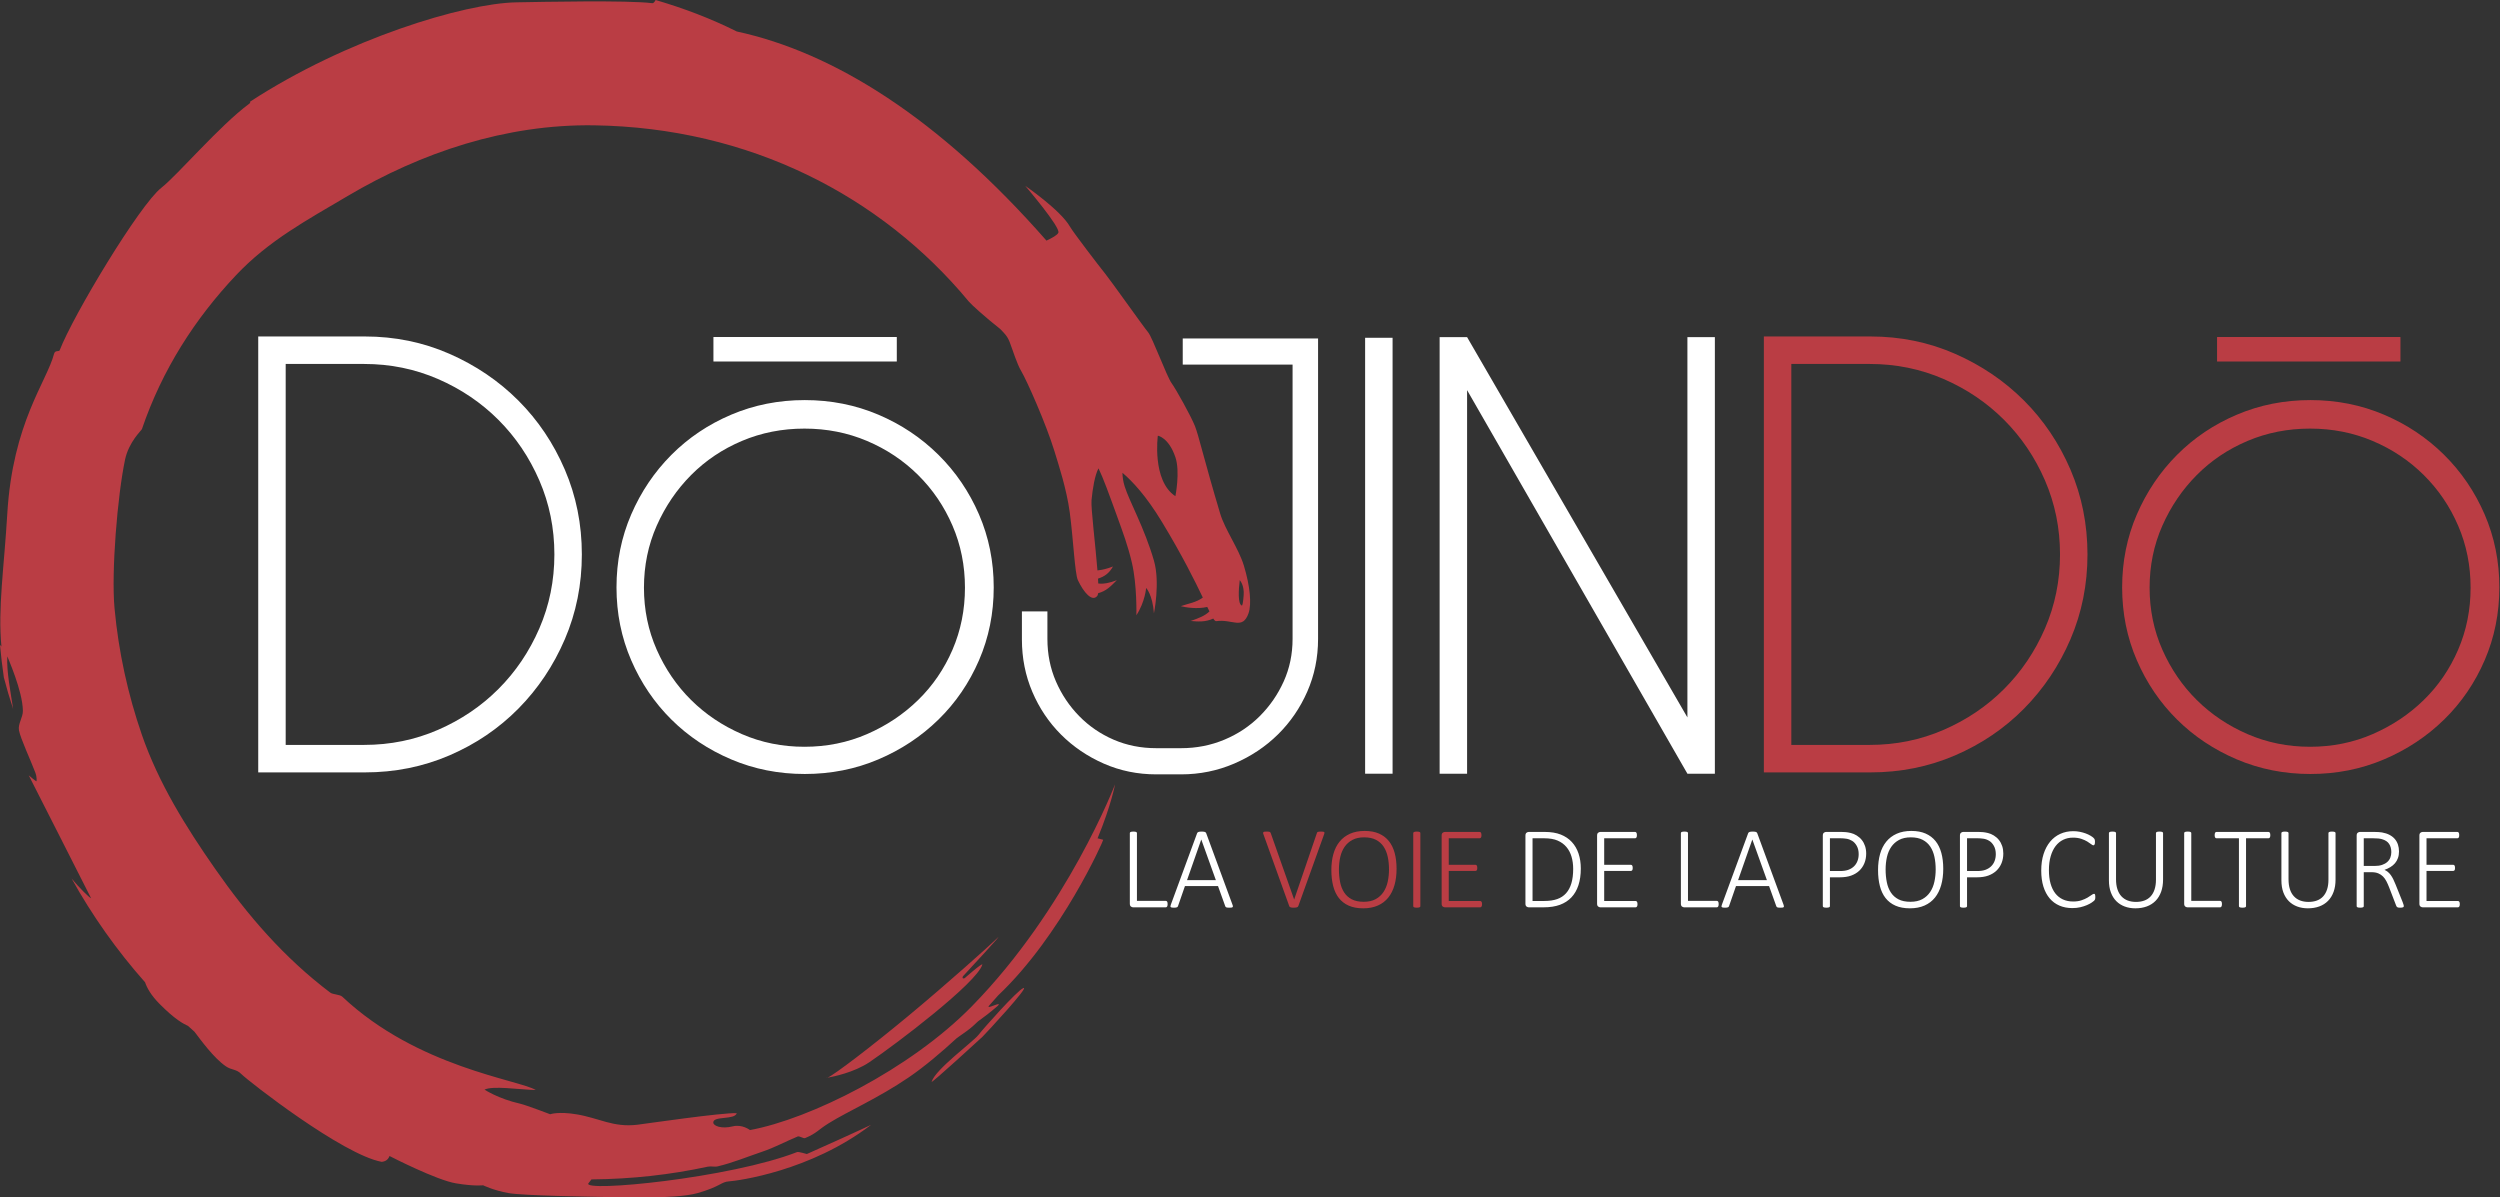<?xml version="1.0" encoding="UTF-8" standalone="no"?>
<!DOCTYPE svg PUBLIC "-//W3C//DTD SVG 1.1//EN" "http://www.w3.org/Graphics/SVG/1.1/DTD/svg11.dtd">
<svg width="100%" height="100%" viewBox="0 0 1282 614" version="1.1" xmlns="http://www.w3.org/2000/svg" xmlns:xlink="http://www.w3.org/1999/xlink" xml:space="preserve" xmlns:serif="http://www.serif.com/" style="fill-rule:evenodd;clip-rule:evenodd;stroke-linejoin:round;stroke-miterlimit:2;">
    <rect x="0" y="0" width="1282" height="614" fill="#333333" stroke="none"/>
    <g transform="matrix(1,0,0,1.001,-10.263,-32.833)">
        <g id="on_black">
            <g id="DOJINDO" transform="matrix(1.027,0,0,1.001,1.313,6.972)">
                <path d="M190.536,407.028C203.594,407.028 215.89,404.46 227.424,399.323C238.958,394.187 249.023,387.208 257.62,378.387C266.216,369.566 273.017,359.237 278.022,347.401C283.028,335.565 285.53,322.948 285.53,309.549C285.53,296.149 283.028,283.532 278.022,271.696C273.017,259.86 266.216,249.531 257.62,240.71C249.023,231.889 238.958,224.91 227.424,219.774C215.89,214.637 203.594,212.069 190.536,212.069L151.363,212.069L151.363,407.028L190.536,407.028ZM299.241,309.549C299.241,324.958 296.412,339.418 290.753,352.929C285.095,366.439 277.369,378.275 267.576,388.436C257.783,398.598 246.303,406.581 233.137,412.388C219.97,418.194 205.879,421.097 190.863,421.097L137.653,421.097L137.653,198L190.863,198C205.879,198 219.97,200.959 233.137,206.877C246.303,212.795 257.783,220.779 267.576,230.828C277.369,240.878 285.095,252.658 290.753,266.169C296.412,279.679 299.241,294.139 299.241,309.549Z" style="fill:white;fill-rule:nonzero;"/>
                <g transform="matrix(1,0,0,0.99,-1.28786e-14,4.361)">
                    <path d="M410.557,228.483C397.499,228.483 385.258,230.996 373.833,236.02C362.407,241.045 352.451,247.968 343.963,256.789C335.476,265.61 328.784,275.883 323.887,287.607C318.991,299.332 316.542,311.893 316.542,325.293C316.542,338.692 318.991,351.254 323.887,362.978C328.784,374.702 335.476,384.919 343.963,393.629C352.451,402.338 362.407,409.205 373.833,414.23C385.258,419.255 397.499,421.767 410.557,421.767C423.615,421.767 435.856,419.255 447.282,414.23C458.707,409.205 468.718,402.338 477.314,393.629C485.91,384.919 492.657,374.702 497.553,362.978C502.45,351.254 504.898,338.692 504.898,325.293C504.898,311.893 502.45,299.332 497.553,287.607C492.657,275.883 485.91,265.61 477.314,256.789C468.718,247.968 458.707,241.045 447.282,236.02C435.856,230.996 423.615,228.483 410.557,228.483ZM410.394,407.698C399.271,407.698 388.858,405.516 379.155,401.153C369.452,396.789 361.002,390.915 353.805,383.53C346.608,376.144 340.883,367.473 336.631,357.516C332.379,347.559 330.253,336.874 330.253,325.46C330.253,314.046 332.379,303.361 336.631,293.404C340.883,283.447 346.608,274.72 353.805,267.223C361.002,259.726 369.452,253.852 379.155,249.6C388.858,245.348 399.271,243.222 410.394,243.222C421.517,243.222 431.93,245.348 441.633,249.6C451.336,253.852 459.84,259.726 467.146,267.223C474.452,274.72 480.176,283.447 484.32,293.404C488.463,303.361 490.535,314.046 490.535,325.46C490.535,336.874 488.463,347.559 484.32,357.516C480.176,367.473 474.452,376.144 467.146,383.53C459.84,390.915 451.336,396.789 441.633,401.153C431.93,405.516 421.517,407.698 410.394,407.698Z" style="fill:white;fill-rule:nonzero;"/>
                </g>
                <g transform="matrix(1,0,0,1,-6.817,0)">
                    <path d="M673.668,352.761C673.668,362.364 671.877,371.352 668.295,379.727C664.712,388.101 659.827,395.415 653.638,401.668C647.449,407.921 640.175,412.89 631.815,416.575C623.455,420.26 614.606,422.102 605.269,422.102L592.889,422.102C583.552,422.102 574.812,420.267 566.67,416.596C558.527,412.925 551.415,407.976 545.334,401.749C539.252,395.523 534.474,388.238 531.001,379.897C527.527,371.556 525.791,362.603 525.791,353.038L525.791,338.692L538.522,338.692L538.522,352.761C538.522,360.577 539.94,367.835 542.776,374.535C545.612,381.234 549.485,387.152 554.395,392.289C559.305,397.425 565.033,401.445 571.579,404.348C578.125,407.251 585.216,408.703 592.854,408.703L605.294,408.703C612.931,408.703 620.133,407.251 626.898,404.348C633.663,401.445 639.554,397.425 644.571,392.289C649.589,387.152 653.571,381.234 656.517,374.535C659.464,367.835 660.937,360.577 660.937,352.761L660.937,212.404L606.095,212.404L606.095,199.005L673.668,199.005L673.668,352.761Z" style="fill:white;fill-rule:nonzero;"/>
                </g>
                <g transform="matrix(0.974,0,0,0.999,-1.279,-6.967)">
                    <rect x="376" y="205.452" width="94" height="12.548" style="fill:white;"/>
                </g>
                <g transform="matrix(1,0,0,1,-4.869,0)">
                    <rect x="695.213" y="198.67" width="13.71" height="223.097" style="fill:white;fill-rule:nonzero;"/>
                </g>
                <g transform="matrix(1,0,0,1,-2.921,0)">
                    <path d="M867.9,198.335L867.9,421.767L854.19,421.767L744.179,225.468L744.179,421.767L730.469,421.767L730.469,198.335L744.179,198.335L854.19,392.959L854.19,198.335L867.9,198.335Z" style="fill:white;fill-rule:nonzero;"/>
                </g>
                <path d="M942.329,407.028C955.386,407.028 967.682,404.46 979.216,399.323C990.751,394.187 1000.82,387.208 1009.41,378.387C1018.01,369.566 1024.81,359.237 1029.82,347.401C1034.82,335.565 1037.32,322.948 1037.32,309.549C1037.32,296.149 1034.82,283.532 1029.82,271.696C1024.81,259.86 1018.01,249.531 1009.41,240.71C1000.82,231.889 990.751,224.91 979.216,219.774C967.682,214.637 955.386,212.069 942.329,212.069L903.156,212.069L903.156,407.028L942.329,407.028ZM1051.03,309.549C1051.03,324.958 1048.2,339.418 1042.55,352.929C1036.89,366.439 1029.16,378.275 1019.37,388.436C1009.58,398.598 998.095,406.581 984.929,412.388C971.763,418.194 957.671,421.097 942.655,421.097L889.445,421.097L889.445,198L942.655,198C957.671,198 971.763,200.959 984.929,206.877C998.095,212.795 1009.58,220.779 1019.37,230.828C1029.16,240.878 1036.89,252.658 1042.55,266.169C1048.2,279.679 1051.03,294.139 1051.03,309.549Z" style="fill:rgb(186,61,68);fill-rule:nonzero;"/>
                <g transform="matrix(0.974,0,0,0.999,749.517,-6.967)">
                    <rect x="376" y="205.452" width="94" height="12.548" style="fill:rgb(186,61,68);"/>
                </g>
                <g transform="matrix(1,0,0,0.99,9.76996e-14,4.361)">
                    <path d="M1162.35,228.483C1149.29,228.483 1137.05,230.996 1125.62,236.02C1114.2,241.045 1104.24,247.968 1095.76,256.789C1087.27,265.61 1080.58,275.883 1075.68,287.607C1070.78,299.332 1068.34,311.893 1068.34,325.293C1068.34,338.692 1070.78,351.254 1075.68,362.978C1080.58,374.702 1087.27,384.919 1095.76,393.629C1104.24,402.338 1114.2,409.205 1125.62,414.23C1137.05,419.255 1149.29,421.767 1162.35,421.767C1175.41,421.767 1187.65,419.255 1199.07,414.23C1210.5,409.205 1220.51,402.338 1229.11,393.629C1237.7,384.919 1244.45,374.702 1249.35,362.978C1254.24,351.254 1256.69,338.692 1256.69,325.293C1256.69,311.893 1254.24,299.332 1249.35,287.607C1244.45,275.883 1237.7,265.61 1229.11,256.789C1220.51,247.968 1210.5,241.045 1199.07,236.02C1187.65,230.996 1175.41,228.483 1162.35,228.483ZM1162.19,407.698C1151.06,407.698 1140.65,405.516 1130.95,401.153C1121.24,396.789 1112.79,390.915 1105.6,383.53C1098.4,376.144 1092.68,367.473 1088.42,357.516C1084.17,347.559 1082.05,336.874 1082.05,325.46C1082.05,314.046 1084.17,303.361 1088.42,293.404C1092.68,283.447 1098.4,274.72 1105.6,267.223C1112.79,259.726 1121.24,253.852 1130.95,249.6C1140.65,245.348 1151.06,243.222 1162.19,243.222C1173.31,243.222 1183.72,245.348 1193.42,249.6C1203.13,253.852 1211.63,259.726 1218.94,267.223C1226.24,274.72 1231.97,283.447 1236.11,293.404C1240.26,303.361 1242.33,314.046 1242.33,325.46C1242.33,336.874 1240.26,347.559 1236.11,357.516C1231.97,367.473 1226.24,376.144 1218.94,383.53C1211.63,390.915 1203.13,396.789 1193.42,401.153C1183.72,405.516 1173.31,407.698 1162.19,407.698Z" style="fill:rgb(186,61,68);fill-rule:nonzero;"/>
                </g>
            </g>
            <g id="la-voie-de-la-pop-culture" serif:id="la voie de la pop culture">
                <path id="La-voix-de-la-pop-culture" serif:id="La voix de la pop culture" d="M609.016,495.943C609.016,496.221 608.996,496.46 608.957,496.659C608.917,496.858 608.857,497.032 608.778,497.181C608.698,497.331 608.598,497.44 608.479,497.51C608.36,497.579 608.22,497.614 608.061,497.614L591.314,497.614C590.956,497.614 590.587,497.48 590.209,497.211C589.831,496.943 589.642,496.45 589.642,495.734L589.642,459.582C589.642,459.463 589.672,459.353 589.732,459.254C589.791,459.154 589.891,459.075 590.03,459.015C590.169,458.955 590.359,458.906 590.597,458.866C590.836,458.826 591.125,458.806 591.463,458.806C591.821,458.806 592.115,458.826 592.344,458.866C592.573,458.906 592.757,458.955 592.896,459.015C593.035,459.075 593.135,459.154 593.195,459.254C593.254,459.353 593.284,459.463 593.284,459.582L593.284,494.301L608.061,494.301C608.22,494.301 608.36,494.335 608.479,494.405C608.598,494.475 608.698,494.574 608.778,494.704C608.857,494.833 608.917,495.002 608.957,495.211C608.996,495.42 609.016,495.664 609.016,495.943ZM642.323,496.39C642.442,496.689 642.497,496.933 642.487,497.122C642.477,497.311 642.408,497.455 642.278,497.555C642.149,497.654 641.95,497.719 641.681,497.749C641.413,497.778 641.069,497.793 640.651,497.793C640.233,497.793 639.9,497.778 639.651,497.749C639.402,497.719 639.208,497.674 639.069,497.614C638.93,497.555 638.825,497.475 638.756,497.375C638.686,497.276 638.621,497.157 638.562,497.017L634.86,486.718L617.904,486.718L614.351,496.958C614.312,497.097 614.252,497.216 614.172,497.316C614.093,497.415 613.983,497.5 613.844,497.569C613.705,497.639 613.51,497.694 613.262,497.734C613.013,497.773 612.699,497.793 612.321,497.793C611.903,497.793 611.555,497.773 611.277,497.734C610.998,497.694 610.794,497.624 610.665,497.525C610.535,497.425 610.466,497.286 610.456,497.107C610.446,496.928 610.5,496.689 610.62,496.39L624.143,459.642C624.203,459.483 624.292,459.348 624.412,459.239C624.531,459.13 624.685,459.045 624.874,458.985C625.063,458.926 625.292,458.881 625.561,458.851C625.83,458.821 626.133,458.806 626.471,458.806C626.83,458.806 627.143,458.821 627.412,458.851C627.68,458.881 627.909,458.926 628.098,458.985C628.287,459.045 628.437,459.13 628.546,459.239C628.656,459.348 628.74,459.483 628.8,459.642L642.323,496.39ZM626.292,462.896L626.262,462.896L618.978,483.673L633.755,483.673L626.292,462.896ZM820.9,477.733C820.9,480.977 820.492,483.837 819.676,486.315C818.86,488.793 817.656,490.868 816.064,492.539C814.471,494.211 812.506,495.475 810.168,496.331C807.829,497.186 805.038,497.614 801.794,497.614L794.182,497.614C793.824,497.614 793.455,497.48 793.077,497.211C792.699,496.943 792.51,496.45 792.51,495.734L792.51,460.866C792.51,460.149 792.699,459.657 793.077,459.388C793.455,459.12 793.824,458.985 794.182,458.985L802.302,458.985C805.585,458.985 808.357,459.433 810.616,460.329C812.874,461.224 814.765,462.493 816.287,464.135C817.81,465.777 818.959,467.747 819.735,470.046C820.512,472.344 820.9,474.907 820.9,477.733ZM816.989,477.912C816.989,475.663 816.705,473.578 816.138,471.658C815.571,469.737 814.695,468.08 813.511,466.687C812.327,465.294 810.829,464.204 809.018,463.418C807.207,462.632 804.899,462.239 802.093,462.239L796.152,462.239L796.152,494.36L802.123,494.36C804.75,494.36 806.974,494.037 808.795,493.39C810.616,492.743 812.133,491.743 813.347,490.39C814.561,489.037 815.472,487.33 816.079,485.27C816.686,483.21 816.989,480.758 816.989,477.912ZM849.967,496.002C849.967,496.261 849.947,496.49 849.908,496.689C849.868,496.888 849.803,497.057 849.714,497.196C849.624,497.336 849.52,497.44 849.4,497.51C849.281,497.579 849.151,497.614 849.012,497.614L830.922,497.614C830.563,497.614 830.195,497.48 829.817,497.211C829.439,496.943 829.25,496.45 829.25,495.734L829.25,460.866C829.25,460.149 829.439,459.657 829.817,459.388C830.195,459.12 830.563,458.985 830.922,458.985L848.743,458.985C848.883,458.985 849.012,459.02 849.131,459.09C849.251,459.159 849.35,459.264 849.43,459.403C849.51,459.542 849.569,459.717 849.609,459.926C849.649,460.135 849.669,460.378 849.669,460.657C849.669,460.916 849.649,461.145 849.609,461.344C849.569,461.543 849.51,461.707 849.43,461.836C849.35,461.966 849.251,462.065 849.131,462.135C849.012,462.204 848.883,462.239 848.743,462.239L832.892,462.239L832.892,475.822L846.564,475.822C846.723,475.822 846.863,475.857 846.982,475.926C847.102,475.996 847.201,476.096 847.281,476.225C847.36,476.354 847.42,476.524 847.46,476.733C847.5,476.941 847.519,477.185 847.519,477.464C847.519,477.723 847.5,477.947 847.46,478.136C847.42,478.325 847.36,478.479 847.281,478.598C847.201,478.718 847.102,478.807 846.982,478.867C846.863,478.927 846.723,478.957 846.564,478.957L832.892,478.957L832.892,494.36L849.012,494.36C849.151,494.36 849.281,494.395 849.4,494.465C849.52,494.534 849.624,494.634 849.714,494.763C849.803,494.893 849.868,495.062 849.908,495.271C849.947,495.48 849.967,495.724 849.967,496.002ZM891.594,495.943C891.594,496.221 891.574,496.46 891.535,496.659C891.495,496.858 891.435,497.032 891.355,497.181C891.276,497.331 891.176,497.44 891.057,497.51C890.938,497.579 890.798,497.614 890.639,497.614L873.892,497.614C873.534,497.614 873.165,497.48 872.787,497.211C872.409,496.943 872.22,496.45 872.22,495.734L872.22,459.582C872.22,459.463 872.25,459.353 872.31,459.254C872.369,459.154 872.469,459.075 872.608,459.015C872.747,458.955 872.937,458.906 873.175,458.866C873.414,458.826 873.703,458.806 874.041,458.806C874.399,458.806 874.693,458.826 874.922,458.866C875.151,458.906 875.335,458.955 875.474,459.015C875.613,459.075 875.713,459.154 875.772,459.254C875.832,459.353 875.862,459.463 875.862,459.582L875.862,494.301L890.639,494.301C890.798,494.301 890.938,494.335 891.057,494.405C891.176,494.475 891.276,494.574 891.355,494.704C891.435,494.833 891.495,495.002 891.535,495.211C891.574,495.42 891.594,495.664 891.594,495.943ZM924.901,496.39C925.02,496.689 925.075,496.933 925.065,497.122C925.055,497.311 924.986,497.455 924.856,497.555C924.727,497.654 924.528,497.719 924.259,497.749C923.99,497.778 923.647,497.793 923.229,497.793C922.811,497.793 922.478,497.778 922.229,497.749C921.98,497.719 921.786,497.674 921.647,497.614C921.508,497.555 921.403,497.475 921.334,497.375C921.264,497.276 921.199,497.157 921.14,497.017L917.438,486.718L900.482,486.718L896.929,496.958C896.889,497.097 896.83,497.216 896.75,497.316C896.671,497.415 896.561,497.5 896.422,497.569C896.282,497.639 896.088,497.694 895.84,497.734C895.591,497.773 895.277,497.793 894.899,497.793C894.481,497.793 894.133,497.773 893.854,497.734C893.576,497.694 893.372,497.624 893.242,497.525C893.113,497.425 893.043,497.286 893.034,497.107C893.024,496.928 893.078,496.689 893.198,496.39L906.721,459.642C906.781,459.483 906.87,459.348 906.99,459.239C907.109,459.13 907.263,459.045 907.452,458.985C907.641,458.926 907.87,458.881 908.139,458.851C908.408,458.821 908.711,458.806 909.049,458.806C909.408,458.806 909.721,458.821 909.99,458.851C910.258,458.881 910.487,458.926 910.676,458.985C910.865,459.045 911.015,459.13 911.124,459.239C911.234,459.348 911.318,459.483 911.378,459.642L924.901,496.39ZM908.87,462.896L908.84,462.896L901.556,483.673L916.333,483.673L908.87,462.896ZM967.244,470.06C967.244,471.852 966.941,473.494 966.334,474.986C965.727,476.479 964.856,477.762 963.722,478.837C962.587,479.912 961.204,480.748 959.572,481.345C957.94,481.942 955.97,482.24 953.662,482.24L948.646,482.24L948.646,497.017C948.646,497.137 948.616,497.246 948.557,497.346C948.497,497.445 948.398,497.525 948.258,497.584C948.119,497.644 947.935,497.694 947.706,497.734C947.477,497.773 947.184,497.793 946.825,497.793C946.487,497.793 946.198,497.773 945.96,497.734C945.721,497.694 945.532,497.644 945.392,497.584C945.253,497.525 945.154,497.445 945.094,497.346C945.034,497.246 945.004,497.137 945.004,497.017L945.004,460.866C945.004,460.149 945.193,459.657 945.571,459.388C945.95,459.12 946.318,458.985 946.676,458.985L954.527,458.985C955.303,458.985 956.06,459.02 956.796,459.09C957.532,459.159 958.393,459.309 959.378,459.538C960.363,459.766 961.368,460.194 962.393,460.821C963.418,461.448 964.289,462.214 965.005,463.12C965.722,464.025 966.274,465.06 966.662,466.224C967.05,467.389 967.244,468.667 967.244,470.06ZM963.393,470.389C963.393,468.717 963.065,467.299 962.408,466.135C961.752,464.971 960.95,464.105 960.005,463.538C959.06,462.971 958.075,462.612 957.05,462.463C956.025,462.314 955.055,462.239 954.139,462.239L948.646,462.239L948.646,479.016L953.9,479.016C955.592,479.016 957.005,478.802 958.139,478.374C959.274,477.947 960.229,477.354 961.005,476.598C961.781,475.842 962.373,474.931 962.781,473.867C963.189,472.802 963.393,471.643 963.393,470.389ZM1006.76,477.852C1006.76,480.937 1006.41,483.728 1005.7,486.226C1004.99,488.723 1003.93,490.853 1002.52,492.614C1001.11,494.375 999.327,495.734 997.178,496.689C995.028,497.644 992.521,498.122 989.655,498.122C986.789,498.122 984.326,497.669 982.266,496.763C980.207,495.858 978.515,494.564 977.192,492.883C975.868,491.201 974.893,489.146 974.266,486.718C973.639,484.29 973.326,481.554 973.326,478.509C973.326,475.484 973.674,472.737 974.37,470.269C975.067,467.802 976.127,465.697 977.55,463.956C978.973,462.214 980.754,460.866 982.893,459.911C985.033,458.955 987.545,458.478 990.431,458.478C993.237,458.478 995.665,458.926 997.715,459.821C999.765,460.717 1001.46,462 1002.81,463.672C1004.15,465.344 1005.14,467.374 1005.79,469.762C1006.44,472.15 1006.76,474.847 1006.76,477.852ZM1002.88,478.18C1002.88,475.892 1002.67,473.747 1002.24,471.747C1001.81,469.747 1001.1,468.006 1000.12,466.523C999.133,465.04 997.825,463.876 996.193,463.03C994.561,462.184 992.541,461.762 990.133,461.762C987.744,461.762 985.729,462.204 984.087,463.09C982.446,463.976 981.112,465.165 980.087,466.657C979.062,468.15 978.326,469.891 977.878,471.881C977.43,473.872 977.206,475.971 977.206,478.18C977.206,480.529 977.41,482.713 977.818,484.733C978.226,486.753 978.918,488.509 979.893,490.002C980.868,491.495 982.172,492.664 983.804,493.51C985.436,494.355 987.476,494.778 989.924,494.778C992.352,494.778 994.391,494.326 996.043,493.42C997.695,492.514 999.029,491.3 1000.04,489.778C1001.06,488.256 1001.78,486.494 1002.22,484.494C1002.66,482.494 1002.88,480.389 1002.88,478.18ZM1037.56,470.06C1037.56,471.852 1037.26,473.494 1036.65,474.986C1036.04,476.479 1035.17,477.762 1034.04,478.837C1032.9,479.912 1031.52,480.748 1029.89,481.345C1028.26,481.942 1026.29,482.24 1023.98,482.24L1018.96,482.24L1018.96,497.017C1018.96,497.137 1018.93,497.246 1018.87,497.346C1018.81,497.445 1018.71,497.525 1018.57,497.584C1018.43,497.644 1018.25,497.694 1018.02,497.734C1017.79,497.773 1017.5,497.793 1017.14,497.793C1016.8,497.793 1016.51,497.773 1016.27,497.734C1016.04,497.694 1015.85,497.644 1015.71,497.584C1015.57,497.525 1015.47,497.445 1015.41,497.346C1015.35,497.246 1015.32,497.137 1015.32,497.017L1015.32,460.866C1015.32,460.149 1015.51,459.657 1015.89,459.388C1016.26,459.12 1016.63,458.985 1016.99,458.985L1024.84,458.985C1025.62,458.985 1026.38,459.02 1027.11,459.09C1027.85,459.159 1028.71,459.309 1029.69,459.538C1030.68,459.766 1031.68,460.194 1032.71,460.821C1033.73,461.448 1034.6,462.214 1035.32,463.12C1036.04,464.025 1036.59,465.06 1036.98,466.224C1037.37,467.389 1037.56,468.667 1037.56,470.06ZM1033.71,470.389C1033.71,468.717 1033.38,467.299 1032.72,466.135C1032.07,464.971 1031.27,464.105 1030.32,463.538C1029.38,462.971 1028.39,462.612 1027.37,462.463C1026.34,462.314 1025.37,462.239 1024.45,462.239L1018.96,462.239L1018.96,479.016L1024.21,479.016C1025.91,479.016 1027.32,478.802 1028.45,478.374C1029.59,477.947 1030.54,477.354 1031.32,476.598C1032.1,475.842 1032.69,474.931 1033.1,473.867C1033.5,472.802 1033.71,471.643 1033.71,470.389ZM1084.74,492.36C1084.74,492.579 1084.73,492.778 1084.71,492.957C1084.69,493.136 1084.66,493.296 1084.62,493.435C1084.58,493.574 1084.53,493.704 1084.45,493.823C1084.39,493.942 1084.26,494.097 1084.07,494.286C1083.88,494.475 1083.46,494.783 1082.83,495.211C1082.19,495.639 1081.39,496.062 1080.42,496.48C1079.46,496.898 1078.35,497.256 1077.1,497.555C1075.84,497.853 1074.46,498.002 1072.95,498.002C1070.52,498.002 1068.32,497.579 1066.35,496.734C1064.38,495.888 1062.7,494.649 1061.32,493.017C1059.94,491.385 1058.87,489.375 1058.12,486.987C1057.38,484.599 1057.01,481.872 1057.01,478.807C1057.01,475.663 1057.4,472.842 1058.2,470.344C1059,467.846 1060.12,465.727 1061.56,463.986C1063,462.244 1064.73,460.911 1066.75,459.985C1068.77,459.06 1071.01,458.597 1073.45,458.597C1074.61,458.597 1075.73,458.707 1076.81,458.926C1077.9,459.144 1078.9,459.423 1079.81,459.761C1080.73,460.1 1081.55,460.488 1082.28,460.926C1083,461.363 1083.5,461.717 1083.77,461.985C1084.04,462.254 1084.21,462.448 1084.28,462.568C1084.35,462.687 1084.4,462.821 1084.44,462.971C1084.48,463.12 1084.51,463.289 1084.53,463.478C1084.55,463.667 1084.56,463.881 1084.56,464.12C1084.56,464.398 1084.55,464.642 1084.52,464.851C1084.49,465.06 1084.43,465.239 1084.37,465.389C1084.3,465.538 1084.21,465.652 1084.11,465.732C1084.01,465.811 1083.89,465.851 1083.75,465.851C1083.47,465.851 1083.08,465.647 1082.58,465.239C1082.07,464.831 1081.4,464.379 1080.58,463.881C1079.75,463.383 1078.74,462.931 1077.54,462.523C1076.35,462.115 1074.93,461.911 1073.28,461.911C1071.46,461.911 1069.8,462.274 1068.29,463C1066.78,463.727 1065.48,464.797 1064.39,466.21C1063.31,467.623 1062.46,469.364 1061.86,471.434C1061.25,473.503 1060.95,475.882 1060.95,478.568C1060.95,481.136 1061.22,483.414 1061.78,485.405C1062.34,487.395 1063.15,489.072 1064.2,490.435C1065.26,491.798 1066.56,492.838 1068.11,493.554C1069.66,494.271 1071.42,494.629 1073.39,494.629C1075.01,494.629 1076.41,494.425 1077.62,494.017C1078.82,493.609 1079.85,493.156 1080.71,492.659C1081.57,492.161 1082.27,491.708 1082.81,491.3C1083.36,490.892 1083.78,490.689 1084.08,490.689C1084.2,490.689 1084.3,490.713 1084.38,490.763C1084.46,490.813 1084.53,490.902 1084.58,491.032C1084.62,491.161 1084.66,491.335 1084.69,491.554C1084.72,491.773 1084.74,492.042 1084.74,492.36ZM1119.48,483.405C1119.48,485.753 1119.14,487.843 1118.48,489.674C1117.81,491.504 1116.86,493.047 1115.63,494.301C1114.39,495.554 1112.9,496.505 1111.15,497.152C1109.4,497.798 1107.44,498.122 1105.27,498.122C1103.3,498.122 1101.48,497.813 1099.82,497.196C1098.16,496.579 1096.73,495.669 1095.52,494.465C1094.32,493.261 1093.38,491.768 1092.72,489.987C1092.05,488.206 1091.72,486.151 1091.72,483.822L1091.72,459.582C1091.72,459.463 1091.75,459.353 1091.81,459.254C1091.87,459.154 1091.97,459.075 1092.12,459.015C1092.27,458.955 1092.45,458.906 1092.67,458.866C1092.89,458.826 1093.18,458.806 1093.54,458.806C1093.88,458.806 1094.16,458.826 1094.4,458.866C1094.64,458.906 1094.83,458.955 1094.97,459.015C1095.11,459.075 1095.21,459.154 1095.27,459.254C1095.33,459.353 1095.36,459.463 1095.36,459.582L1095.36,483.225C1095.36,485.156 1095.59,486.847 1096.06,488.3C1096.53,489.753 1097.2,490.962 1098.09,491.927C1098.98,492.893 1100.05,493.619 1101.31,494.107C1102.58,494.594 1104.01,494.838 1105.6,494.838C1107.21,494.838 1108.65,494.604 1109.91,494.136C1111.17,493.669 1112.24,492.957 1113.12,492.002C1114,491.047 1114.67,489.858 1115.13,488.435C1115.6,487.012 1115.84,485.345 1115.84,483.434L1115.84,459.582C1115.84,459.463 1115.87,459.353 1115.93,459.254C1115.99,459.154 1116.09,459.075 1116.23,459.015C1116.36,458.955 1116.55,458.906 1116.79,458.866C1117.03,458.826 1117.32,458.806 1117.66,458.806C1118,458.806 1118.28,458.826 1118.52,458.866C1118.76,458.906 1118.95,458.955 1119.09,459.015C1119.23,459.075 1119.33,459.154 1119.39,459.254C1119.45,459.353 1119.48,459.463 1119.48,459.582L1119.48,483.405ZM1149.68,495.943C1149.68,496.221 1149.66,496.46 1149.62,496.659C1149.58,496.858 1149.52,497.032 1149.44,497.181C1149.36,497.331 1149.26,497.44 1149.14,497.51C1149.02,497.579 1148.88,497.614 1148.73,497.614L1131.98,497.614C1131.62,497.614 1131.25,497.48 1130.87,497.211C1130.5,496.943 1130.31,496.45 1130.31,495.734L1130.31,459.582C1130.31,459.463 1130.34,459.353 1130.4,459.254C1130.46,459.154 1130.56,459.075 1130.69,459.015C1130.83,458.955 1131.02,458.906 1131.26,458.866C1131.5,458.826 1131.79,458.806 1132.13,458.806C1132.49,458.806 1132.78,458.826 1133.01,458.866C1133.24,458.906 1133.42,458.955 1133.56,459.015C1133.7,459.075 1133.8,459.154 1133.86,459.254C1133.92,459.353 1133.95,459.463 1133.95,459.582L1133.95,494.301L1148.73,494.301C1148.88,494.301 1149.02,494.335 1149.14,494.405C1149.26,494.475 1149.36,494.574 1149.44,494.704C1149.52,494.833 1149.58,495.002 1149.62,495.211C1149.66,495.42 1149.68,495.664 1149.68,495.943ZM1174.48,460.657C1174.48,460.916 1174.46,461.145 1174.42,461.344C1174.38,461.543 1174.32,461.707 1174.24,461.836C1174.16,461.966 1174.06,462.065 1173.94,462.135C1173.82,462.204 1173.69,462.239 1173.55,462.239L1162.03,462.239L1162.03,497.017C1162.03,497.137 1162,497.246 1161.94,497.346C1161.88,497.445 1161.78,497.525 1161.64,497.584C1161.5,497.644 1161.31,497.694 1161.08,497.734C1160.84,497.773 1160.55,497.793 1160.21,497.793C1159.87,497.793 1159.58,497.773 1159.34,497.734C1159.11,497.694 1158.92,497.644 1158.78,497.584C1158.64,497.525 1158.54,497.445 1158.48,497.346C1158.42,497.246 1158.39,497.137 1158.39,497.017L1158.39,462.239L1146.87,462.239C1146.71,462.239 1146.57,462.204 1146.46,462.135C1146.35,462.065 1146.26,461.966 1146.18,461.836C1146.1,461.707 1146.04,461.543 1146,461.344C1145.96,461.145 1145.94,460.916 1145.94,460.657C1145.94,460.378 1145.96,460.135 1146,459.926C1146.04,459.717 1146.1,459.542 1146.18,459.403C1146.26,459.264 1146.35,459.159 1146.46,459.09C1146.57,459.02 1146.71,458.985 1146.87,458.985L1173.55,458.985C1173.69,458.985 1173.82,459.02 1173.94,459.09C1174.06,459.159 1174.16,459.264 1174.24,459.403C1174.32,459.542 1174.38,459.717 1174.42,459.926C1174.46,460.135 1174.48,460.378 1174.48,460.657ZM1207.93,483.405C1207.93,485.753 1207.6,487.843 1206.93,489.674C1206.27,491.504 1205.32,493.047 1204.08,494.301C1202.85,495.554 1201.36,496.505 1199.61,497.152C1197.86,497.798 1195.89,498.122 1193.73,498.122C1191.76,498.122 1189.94,497.813 1188.28,497.196C1186.62,496.579 1185.18,495.669 1183.98,494.465C1182.78,493.261 1181.84,491.768 1181.17,489.987C1180.51,488.206 1180.17,486.151 1180.17,483.822L1180.17,459.582C1180.17,459.463 1180.2,459.353 1180.26,459.254C1180.32,459.154 1180.43,459.075 1180.58,459.015C1180.73,458.955 1180.91,458.906 1181.13,458.866C1181.35,458.826 1181.63,458.806 1181.99,458.806C1182.33,458.806 1182.62,458.826 1182.86,458.866C1183.1,458.906 1183.29,458.955 1183.43,459.015C1183.57,459.075 1183.66,459.154 1183.73,459.254C1183.79,459.353 1183.82,459.463 1183.82,459.582L1183.82,483.225C1183.82,485.156 1184.05,486.847 1184.52,488.3C1184.98,489.753 1185.66,490.962 1186.55,491.927C1187.43,492.893 1188.51,493.619 1189.77,494.107C1191.03,494.594 1192.46,494.838 1194.05,494.838C1195.67,494.838 1197.1,494.604 1198.37,494.136C1199.63,493.669 1200.7,492.957 1201.58,492.002C1202.45,491.047 1203.12,489.858 1203.59,488.435C1204.06,487.012 1204.29,485.345 1204.29,483.434L1204.29,459.582C1204.29,459.463 1204.32,459.353 1204.38,459.254C1204.44,459.154 1204.54,459.075 1204.68,459.015C1204.82,458.955 1205.01,458.906 1205.25,458.866C1205.49,458.826 1205.78,458.806 1206.11,458.806C1206.45,458.806 1206.74,458.826 1206.98,458.866C1207.22,458.906 1207.41,458.955 1207.55,459.015C1207.69,459.075 1207.79,459.154 1207.85,459.254C1207.9,459.353 1207.93,459.463 1207.93,459.582L1207.93,483.405ZM1242.94,496.958C1242.94,497.097 1242.92,497.216 1242.87,497.316C1242.82,497.415 1242.73,497.5 1242.59,497.569C1242.45,497.639 1242.25,497.694 1242,497.734C1241.75,497.773 1241.44,497.793 1241.06,497.793C1240.73,497.793 1240.44,497.778 1240.21,497.749C1239.98,497.719 1239.79,497.659 1239.63,497.569C1239.47,497.48 1239.34,497.361 1239.24,497.211C1239.14,497.062 1239.05,496.868 1238.97,496.629L1235.36,487.255C1234.94,486.201 1234.5,485.206 1234.02,484.27C1233.54,483.335 1232.96,482.524 1232.29,481.837C1231.61,481.151 1230.79,480.608 1229.84,480.21C1228.88,479.812 1227.74,479.613 1226.4,479.613L1222.4,479.613L1222.4,497.017C1222.4,497.137 1222.38,497.246 1222.32,497.346C1222.26,497.445 1222.16,497.525 1222.02,497.584C1221.88,497.644 1221.69,497.694 1221.46,497.734C1221.24,497.773 1220.94,497.793 1220.58,497.793C1220.25,497.793 1219.96,497.773 1219.72,497.734C1219.48,497.694 1219.29,497.644 1219.15,497.584C1219.01,497.525 1218.91,497.445 1218.85,497.346C1218.79,497.246 1218.76,497.137 1218.76,497.017L1218.76,460.866C1218.76,460.149 1218.95,459.657 1219.33,459.388C1219.71,459.12 1220.08,458.985 1220.43,458.985L1227.69,458.985C1228.64,458.985 1229.43,459.01 1230.06,459.06C1230.69,459.11 1231.26,459.174 1231.78,459.254C1233.25,459.513 1234.54,459.931 1235.63,460.508C1236.72,461.085 1237.63,461.796 1238.35,462.642C1239.06,463.488 1239.6,464.443 1239.94,465.508C1240.29,466.573 1240.47,467.722 1240.47,468.956C1240.47,470.23 1240.29,471.369 1239.93,472.374C1239.57,473.379 1239.06,474.265 1238.41,475.031C1237.75,475.797 1236.96,476.459 1236.05,477.016C1235.13,477.573 1234.13,478.041 1233.03,478.419C1233.69,478.718 1234.28,479.086 1234.81,479.524C1235.34,479.962 1235.82,480.489 1236.27,481.106C1236.72,481.723 1237.14,482.434 1237.54,483.24C1237.94,484.046 1238.34,484.947 1238.73,485.942L1242.35,494.957C1242.61,495.654 1242.77,496.132 1242.84,496.39C1242.91,496.649 1242.94,496.838 1242.94,496.958ZM1236.53,469.344C1236.53,467.692 1236.16,466.294 1235.42,465.15C1234.68,464.005 1233.45,463.184 1231.72,462.687C1231.14,462.528 1230.52,462.413 1229.84,462.344C1229.16,462.274 1228.28,462.239 1227.18,462.239L1222.4,462.239L1222.4,476.419L1227.96,476.419C1229.45,476.419 1230.73,476.235 1231.81,475.867C1232.88,475.499 1233.77,474.996 1234.48,474.359C1235.19,473.722 1235.7,472.976 1236.03,472.12C1236.36,471.265 1236.53,470.339 1236.53,469.344ZM1271.65,496.002C1271.65,496.261 1271.63,496.49 1271.59,496.689C1271.55,496.888 1271.49,497.057 1271.4,497.196C1271.31,497.336 1271.2,497.44 1271.09,497.51C1270.97,497.579 1270.84,497.614 1270.7,497.614L1252.61,497.614C1252.25,497.614 1251.88,497.48 1251.5,497.211C1251.12,496.943 1250.93,496.45 1250.93,495.734L1250.93,460.866C1250.93,460.149 1251.12,459.657 1251.5,459.388C1251.88,459.12 1252.25,458.985 1252.61,458.985L1270.43,458.985C1270.57,458.985 1270.7,459.02 1270.82,459.09C1270.94,459.159 1271.04,459.264 1271.12,459.403C1271.19,459.542 1271.26,459.717 1271.3,459.926C1271.34,460.135 1271.35,460.378 1271.35,460.657C1271.35,460.916 1271.34,461.145 1271.3,461.344C1271.26,461.543 1271.19,461.707 1271.12,461.836C1271.04,461.966 1270.94,462.065 1270.82,462.135C1270.7,462.204 1270.57,462.239 1270.43,462.239L1254.58,462.239L1254.58,475.822L1268.25,475.822C1268.41,475.822 1268.55,475.857 1268.67,475.926C1268.79,475.996 1268.89,476.096 1268.97,476.225C1269.05,476.354 1269.11,476.524 1269.14,476.733C1269.18,476.941 1269.2,477.185 1269.2,477.464C1269.2,477.723 1269.18,477.947 1269.14,478.136C1269.11,478.325 1269.05,478.479 1268.97,478.598C1268.89,478.718 1268.79,478.807 1268.67,478.867C1268.55,478.927 1268.41,478.957 1268.25,478.957L1254.58,478.957L1254.58,494.36L1270.7,494.36C1270.84,494.36 1270.97,494.395 1271.09,494.465C1271.2,494.534 1271.31,494.634 1271.4,494.763C1271.49,494.893 1271.55,495.062 1271.59,495.271C1271.63,495.48 1271.65,495.724 1271.65,496.002Z" style="fill:white;"/>
                <path id="La-voix-de-la-pop-culture1" serif:id="La voix de la pop culture" d="M676.039,496.958C675.979,497.117 675.89,497.251 675.77,497.361C675.651,497.47 675.497,497.555 675.308,497.614C675.119,497.674 674.89,497.719 674.621,497.749C674.352,497.778 674.049,497.793 673.711,497.793C673.472,497.793 673.253,497.788 673.054,497.778C672.855,497.769 672.676,497.749 672.516,497.719C672.357,497.689 672.218,497.654 672.099,497.614C671.979,497.574 671.87,497.525 671.77,497.465C671.671,497.405 671.591,497.336 671.531,497.256C671.472,497.176 671.422,497.077 671.382,496.958L658.157,460.209C658.038,459.911 657.983,459.667 657.993,459.478C658.003,459.289 658.078,459.144 658.217,459.045C658.356,458.945 658.565,458.881 658.844,458.851C659.123,458.821 659.491,458.806 659.949,458.806C660.327,458.806 660.63,458.821 660.859,458.851C661.088,458.881 661.267,458.926 661.396,458.985C661.526,459.045 661.625,459.125 661.695,459.224C661.765,459.324 661.829,459.443 661.889,459.582L673.89,493.584L673.92,493.584L685.562,459.582C685.602,459.443 685.652,459.324 685.711,459.224C685.771,459.125 685.875,459.045 686.025,458.985C686.174,458.926 686.378,458.881 686.637,458.851C686.895,458.821 687.234,458.806 687.652,458.806C688.109,458.806 688.473,458.826 688.741,458.866C689.01,458.906 689.199,458.975 689.308,459.075C689.418,459.174 689.468,459.314 689.458,459.493C689.448,459.672 689.383,459.911 689.264,460.209L676.039,496.958ZM726.421,477.852C726.421,480.937 726.068,483.728 725.362,486.226C724.655,488.723 723.595,490.853 722.182,492.614C720.769,494.375 718.988,495.734 716.839,496.689C714.689,497.644 712.182,498.122 709.316,498.122C706.45,498.122 703.987,497.669 701.927,496.763C699.868,495.858 698.176,494.564 696.853,492.883C695.529,491.201 694.554,489.146 693.927,486.718C693.3,484.29 692.987,481.554 692.987,478.509C692.987,475.484 693.335,472.737 694.031,470.269C694.728,467.802 695.788,465.697 697.211,463.956C698.634,462.214 700.415,460.866 702.554,459.911C704.694,458.955 707.206,458.478 710.092,458.478C712.898,458.478 715.326,458.926 717.376,459.821C719.426,460.717 721.123,462 722.466,463.672C723.809,465.344 724.804,467.374 725.451,469.762C726.098,472.15 726.421,474.847 726.421,477.852ZM722.541,478.18C722.541,475.892 722.327,473.747 721.899,471.747C721.471,469.747 720.764,468.006 719.779,466.523C718.794,465.04 717.486,463.876 715.854,463.03C714.222,462.184 712.202,461.762 709.794,461.762C707.405,461.762 705.39,462.204 703.748,463.09C702.107,463.976 700.773,465.165 699.748,466.657C698.723,468.15 697.987,469.891 697.539,471.881C697.091,473.872 696.867,475.971 696.867,478.18C696.867,480.529 697.071,482.713 697.479,484.733C697.887,486.753 698.579,488.509 699.554,490.002C700.529,491.495 701.833,492.664 703.465,493.51C705.097,494.355 707.137,494.778 709.585,494.778C712.013,494.778 714.052,494.326 715.704,493.42C717.356,492.514 718.69,491.3 719.705,489.778C720.72,488.256 721.446,486.494 721.884,484.494C722.322,482.494 722.541,480.389 722.541,478.18ZM738.622,497.017C738.622,497.137 738.593,497.246 738.533,497.346C738.473,497.445 738.374,497.525 738.234,497.584C738.095,497.644 737.911,497.694 737.682,497.734C737.453,497.773 737.16,497.793 736.801,497.793C736.463,497.793 736.174,497.773 735.936,497.734C735.697,497.694 735.508,497.644 735.368,497.584C735.229,497.525 735.13,497.445 735.07,497.346C735.01,497.246 734.98,497.137 734.98,497.017L734.98,459.582C734.98,459.463 735.015,459.353 735.085,459.254C735.155,459.154 735.264,459.075 735.413,459.015C735.563,458.955 735.752,458.906 735.98,458.866C736.209,458.826 736.483,458.806 736.801,458.806C737.16,458.806 737.453,458.826 737.682,458.866C737.911,458.906 738.095,458.955 738.234,459.015C738.374,459.075 738.473,459.154 738.533,459.254C738.593,459.353 738.622,459.463 738.622,459.582L738.622,497.017ZM770.257,496.002C770.257,496.261 770.237,496.49 770.198,496.689C770.158,496.888 770.093,497.057 770.004,497.196C769.914,497.336 769.81,497.44 769.69,497.51C769.571,497.579 769.441,497.614 769.302,497.614L751.211,497.614C750.853,497.614 750.485,497.48 750.107,497.211C749.729,496.943 749.54,496.45 749.54,495.734L749.54,460.866C749.54,460.149 749.729,459.657 750.107,459.388C750.485,459.12 750.853,458.985 751.211,458.985L769.033,458.985C769.173,458.985 769.302,459.02 769.421,459.09C769.541,459.159 769.64,459.264 769.72,459.403C769.8,459.542 769.859,459.717 769.899,459.926C769.939,460.135 769.959,460.378 769.959,460.657C769.959,460.916 769.939,461.145 769.899,461.344C769.859,461.543 769.8,461.707 769.72,461.836C769.64,461.966 769.541,462.065 769.421,462.135C769.302,462.204 769.173,462.239 769.033,462.239L753.182,462.239L753.182,475.822L766.854,475.822C767.013,475.822 767.153,475.857 767.272,475.926C767.392,475.996 767.491,476.096 767.571,476.225C767.65,476.354 767.71,476.524 767.75,476.733C767.79,476.941 767.809,477.185 767.809,477.464C767.809,477.723 767.79,477.947 767.75,478.136C767.71,478.325 767.65,478.479 767.571,478.598C767.491,478.718 767.392,478.807 767.272,478.867C767.153,478.927 767.013,478.957 766.854,478.957L753.182,478.957L753.182,494.36L769.302,494.36C769.441,494.36 769.571,494.395 769.69,494.465C769.81,494.534 769.914,494.634 770.004,494.763C770.093,494.893 770.158,495.062 770.198,495.271C770.237,495.48 770.257,495.724 770.257,496.002Z" style="fill:rgb(186,61,68);"/>
            </g>
            <path d="M456.949,609.039L457,609C457.021,608.996 457.003,609.009 456.949,609.039ZM456.949,609.039C425.868,632.825 388.527,637.702 384,638.006C380.045,638.271 379.662,640.673 368,644C356.338,647.327 324.795,646.118 320,646C314.281,645.859 278.676,645.363 271,644C263.324,642.637 258,640 258,640C258,640 253.686,640.622 244,639C234.07,637.337 210.737,625.397 210,625C209.331,626.885 207.932,627.798 206,628C185.886,624.287 137.689,586.699 134,583C131.353,580.346 129.08,581.141 126,579C119.745,574.654 113.247,565.611 109.97,561.317C108.872,560.344 107.782,559.363 106.699,558.374C104.507,557.381 100.077,555.178 92,547C87.689,542.635 85.619,538.878 84.655,536.014C70.27,519.804 57.613,501.992 46.968,482.842C50.904,487.584 55.805,492.456 57,493C57.052,493.024 25,430 25,430C25,430 28.986,433.41 29,433C29.004,432.879 29.325,431.09 28.334,428.474C25.967,422.218 20.823,411.231 20,407C19.351,403.663 22.034,400.38 22,397C21.895,386.627 14.02,369.325 14,369.003C13.579,377.046 15.762,387.515 17,396C15.211,390.632 13.636,385.245 12.234,379.842C11.43,374.337 10.77,368.779 10.259,363.172C10.501,363.482 10.748,363.758 11,364C9.11,344.46 12.371,323.576 14,296C16.758,249.307 34.294,228.316 38,214C38.499,212.074 40.548,213.071 40.865,212.247C47.755,194.36 81.862,137.719 93,129C101.336,122.474 122.955,97.081 138,86C138.535,85.606 138.69,85.233 138.51,84.88C188.027,52.603 248.391,34.482 275,34C287.785,33.768 332.387,32.83 344.753,34.44C345.658,34.558 346.462,32.806 346.462,32.806C361.147,37.099 375.064,42.418 388.084,48.93C437.384,59.588 491.4,92.848 546.89,156.062C549.911,154.664 552.56,153.153 553,152C554.099,149.118 536,128 536,128C536,128 554.185,140.465 559,149C560.532,151.715 573.907,169.193 577,173C580.093,176.807 596.833,200.482 599,203C601.167,205.518 608.638,225.75 611,229C613.362,232.25 620.977,245.964 623,251C625.023,256.036 627.589,267.941 636,296C638.435,304.123 645.463,313.801 648.129,322.58C651.31,333.056 652.161,342.315 650.5,347C647.437,355.642 642.338,349.825 634,351C633.556,351.063 633.08,350.709 632.424,349.685C628.385,351.584 624.369,351.22 620.84,350.921C624.854,349.519 628.124,348.312 630.466,346.03C630.126,345.337 629.758,344.572 629.358,343.735C624.174,344.916 618.351,344.011 615.757,343.326C619.712,341.944 623.66,341.467 627.068,338.925C622.992,330.405 616.565,317.407 606,300C598.041,286.886 590.925,279.289 585.852,275.007C585.883,277.092 586.187,279.425 587,282C589.489,289.883 597.133,303.206 602,320C605.26,331.25 602,347 602,347C601.305,337.373 598,334 598,334C598,334 597.472,341.101 593,348C593,348 593.408,332.758 590.722,321.183C588.698,312.461 586.053,305.414 583,297C578.869,285.615 576.082,277.89 573.578,272.729C571.704,276.15 570.544,283.229 570,289C569.619,293.043 572.003,311.875 573.036,325.019C575.595,324.761 578.247,324.098 581,323C579.094,326.425 576.666,328.173 573.328,329.215C573.379,330.094 573.42,330.927 573.449,331.706C576.192,332.083 579.515,331.39 583,330C579.838,333.147 577.588,335.589 573.371,336.699C573.291,337.334 573.169,337.778 573,338C570.39,341.418 565.979,336.343 563,330C561.429,326.655 560.65,308.789 558.836,295.31C557.211,283.227 552.994,270.534 551,264C546.706,249.928 536.731,227.557 534,223C531.695,219.154 529.586,212.055 528,208C526.692,204.654 525.016,203.305 523.184,201.35C515.347,195.178 508.382,188.864 507.014,187.214C462.229,133.177 394.584,98.194 315,97C269.599,96.319 226.284,110.929 188.602,133.174C167.404,145.688 148.038,156.074 131.296,173.787C110.166,196.143 93.368,222.34 83.034,252.648C82.83,253.248 76.318,259.164 74.392,268.261C70.501,286.639 67.272,325.835 69,344.5C71.057,366.716 75.819,388.407 82.988,409.152C91.547,433.92 105.537,456.34 120.448,477.7C137.33,501.881 155.957,523.422 179.591,541.285C180.985,542.338 184.533,542.205 185.805,543.403C224.307,579.667 276.596,585.987 284.986,591.206C276.063,590.973 263.291,588.891 258.705,590.995C258.705,590.995 265.843,595.693 276.862,598.178C280.069,598.902 292.388,603.615 292.388,603.615C292.388,603.615 296.62,602.084 306.082,603.681C317.611,605.628 324.667,610.433 337,609C340.184,608.63 381.143,602.637 388.071,603.07C387.058,606.682 375.887,604.297 376.033,607.905C376.103,609.623 380.268,611.249 385.996,609.823C390.877,608.608 394.857,611.721 394.857,611.721C425.407,606.104 476.847,580.718 508.619,548.321C557.717,498.259 582.056,434.618 582.056,434.618C582.056,434.618 580.161,445.141 573.095,462.254C574.181,462.509 575.722,462.88 576,463C576.286,463.123 554.507,512.159 522.089,542.762C520.619,544.454 519.114,546.153 517.573,547.86C515.134,550.56 524.605,545.278 521.984,548.01C518.108,551.417 514.609,554.041 511.76,556.057C510.276,557.522 508.326,559.316 506,561C504.369,562.181 502.592,563.437 500.891,564.625C493.264,571.641 484.493,579.136 476.145,584.804C460.419,595.479 445.46,601.87 435.166,608.26C429.542,611.751 429.321,613.202 423.187,615.806C422.23,616.212 420.27,614.615 419.307,615.012C413.402,617.452 407.397,620.698 401.295,622.748C393.777,625.274 386.111,628.468 378.302,630.315C376.603,630.716 374.898,630.103 373.186,630.473C354.123,634.603 334.227,636.82 313.56,636.995L312,639C308.857,643.649 384.377,636.456 419,623C419.825,622.679 423.924,624.032 424,624C427.726,622.432 455.497,609.835 456.949,609.039ZM604,256C604,256 600.909,279.046 613,287C613,287 615.531,274.46 613,267C609.571,256.892 604,256 604,256ZM646,330C645.359,335.308 645.028,342.028 647,343C647.423,343.208 647.692,341.502 648,338C648.482,332.518 646,330 646,330ZM434.608,584.898C438.211,583.318 456.81,569.177 475.878,553.382C496.48,536.315 517.629,517.294 521,514C528.006,507.155 504,533 504,533C503.645,533.922 503.94,534.239 504.886,533.952C504.886,533.952 514.465,525.512 514,527C511.047,536.444 469.653,567.79 456,577C448.225,582.245 437.283,584.425 434.608,584.898ZM434.608,584.898C434.267,585.047 434.06,585.084 434,585C434,585 434.215,584.967 434.608,584.898ZM535,539C538.776,537.51 515.629,562.442 514,564C513.121,564.841 487.673,588.129 488,587C489.843,580.635 509.352,566.436 512,563C514.661,559.548 531.85,540.243 535,539Z" style="fill:rgb(186,61,68);"/>
        </g>
    </g>
</svg>
